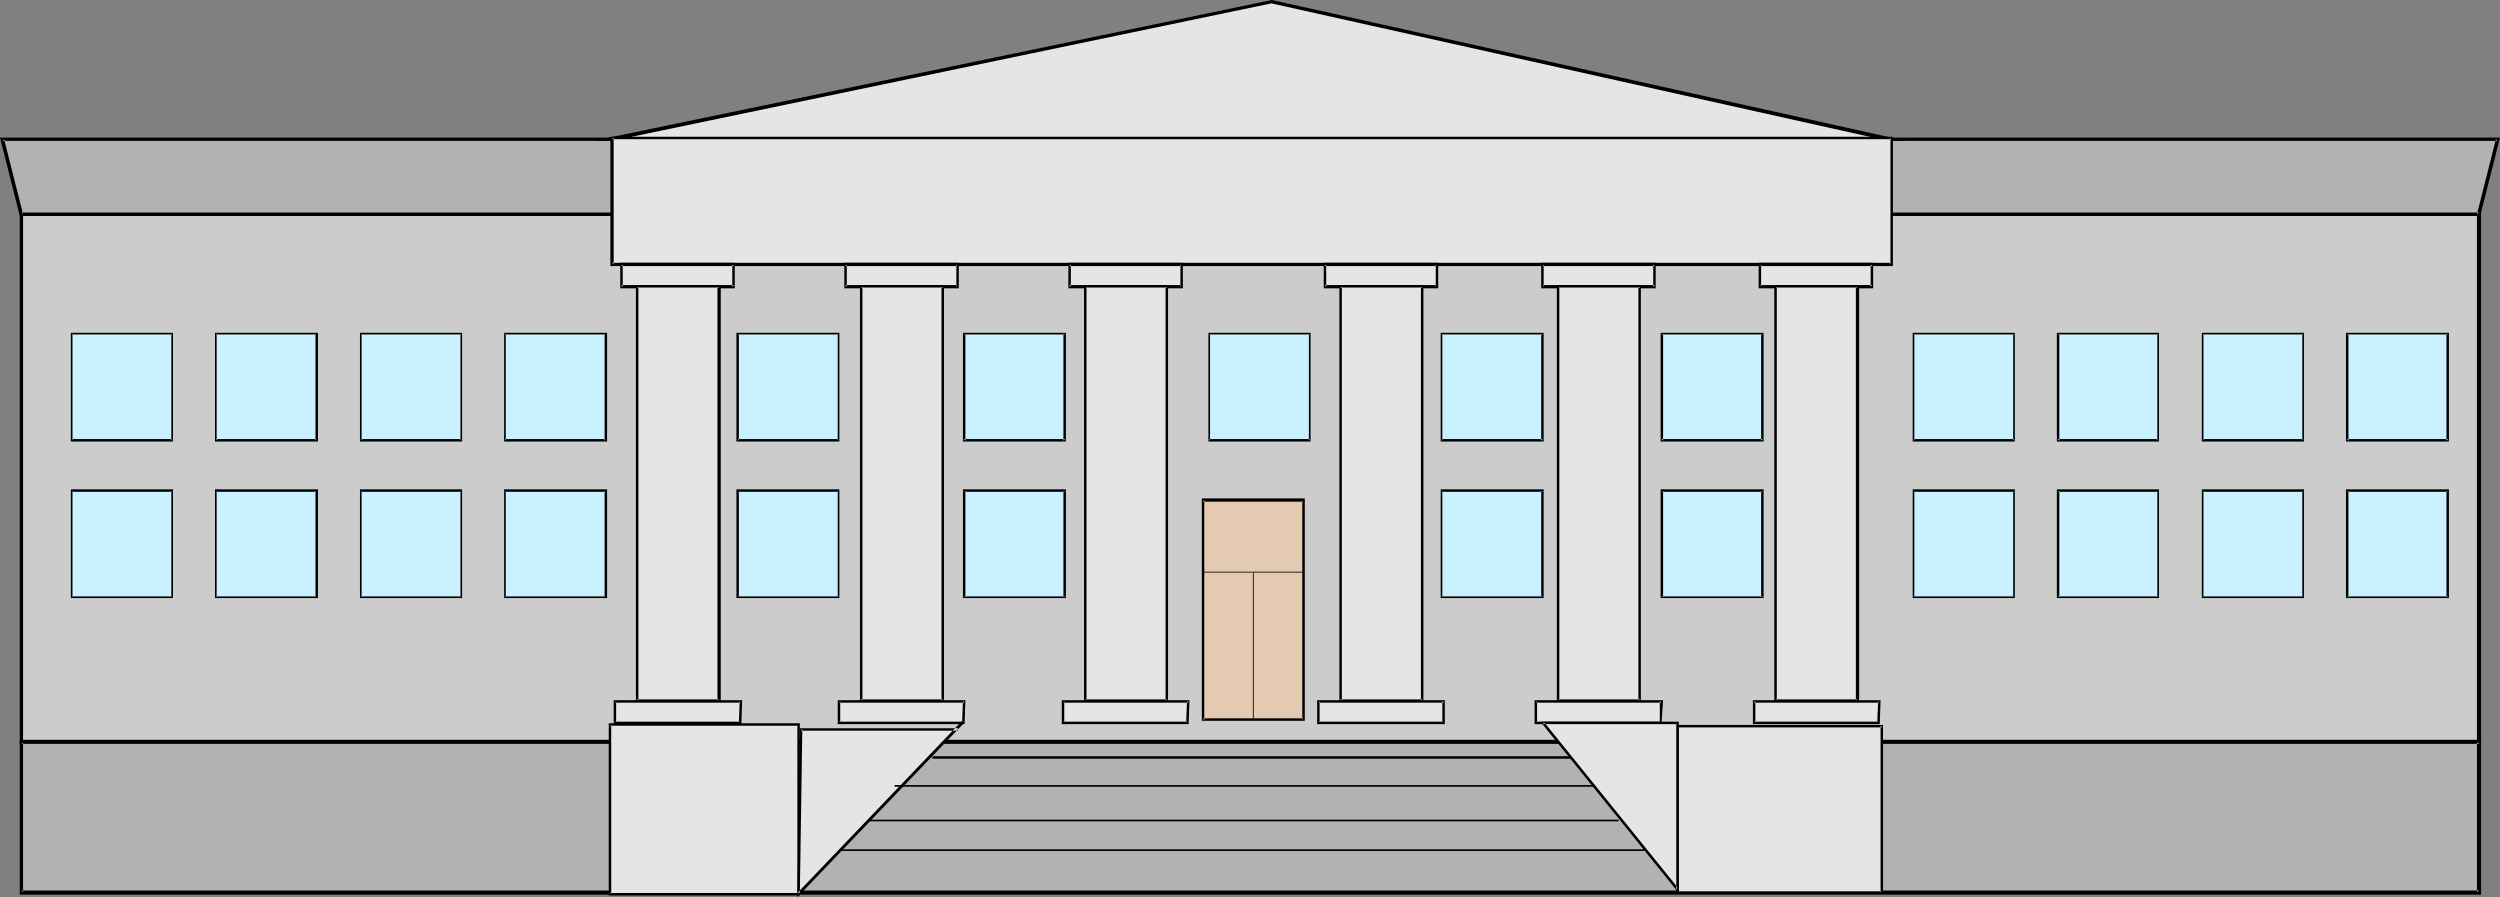 <?xml version="1.0" encoding="UTF-8" standalone="no"?>
<svg
   version="1.0"
   width="129.766mm"
   height="46.566mm"
   id="svg112"
   sodipodi:docname="Building 22.wmf"
   xmlns:inkscape="http://www.inkscape.org/namespaces/inkscape"
   xmlns:sodipodi="http://sodipodi.sourceforge.net/DTD/sodipodi-0.dtd"
   xmlns="http://www.w3.org/2000/svg"
   xmlns:svg="http://www.w3.org/2000/svg">
  <rect width="100%" height="100%" fill="#808080" stroke="none"/>
  <sodipodi:namedview
     id="namedview112"
     pagecolor="#ffffff"
     bordercolor="#000000"
     borderopacity="0.25"
     inkscape:showpageshadow="2"
     inkscape:pageopacity="0.0"
     inkscape:pagecheckerboard="0"
     inkscape:deskcolor="#d1d1d1"
     inkscape:document-units="mm" />
  <defs
     id="defs1">
    <pattern
       id="WMFhbasepattern"
       patternUnits="userSpaceOnUse"
       width="6"
       height="6"
       x="0"
       y="0" />
  </defs>
  <path
     style="fill:#cccccc;fill-opacity:1;fill-rule:evenodd;stroke:none"
     d="M 486.415,145.614 V 42.019 H 4.202 V 145.614 Z"
     id="path1" />
  <path
     style="fill:#000000;fill-opacity:1;fill-rule:evenodd;stroke:none"
     d="M 486.739,146.098 V 41.696 H 3.878 V 146.098 H 486.739 l -0.323,-0.808 H 4.202 l 0.323,0.323 V 42.019 L 4.202,42.343 H 486.415 l -0.485,-0.323 V 145.614 l 0.485,-0.323 z"
     id="path2" />
  <path
     style="fill:#b2b2b2;fill-opacity:1;fill-rule:evenodd;stroke:none"
     d="m 489.971,27.313 -3.555,14.707 H 4.202 L 0.485,27.313 Z"
     id="path3" />
  <path
     style="fill:#000000;fill-opacity:1;fill-rule:evenodd;stroke:none"
     d="m 489.971,27.636 -0.323,-0.323 -3.717,14.707 0.485,-0.323 H 4.202 L 4.525,42.019 0.808,27.313 0.485,27.636 H 489.971 l 0.485,-0.646 H 0 L 3.878,42.343 H 486.577 l 3.878,-15.353 z"
     id="path4" />
  <path
     style="fill:#b2b2b2;fill-opacity:1;fill-rule:evenodd;stroke:none"
     d="M 486.415,175.027 V 145.614 H 4.202 v 29.414 z"
     id="path5" />
  <path
     style="fill:#000000;fill-opacity:1;fill-rule:evenodd;stroke:none"
     d="M 486.739,175.512 V 145.129 H 3.878 v 30.383 H 486.739 l -0.323,-0.808 H 4.202 l 0.323,0.323 v -29.414 l -0.323,0.323 H 486.415 l -0.485,-0.323 v 29.414 l 0.485,-0.323 z"
     id="path6" />
  <path
     style="fill:#e5e5e5;fill-opacity:1;fill-rule:evenodd;stroke:none"
     d="M 370.387,27.313 249.51,0.323 120.069,27.313 Z"
     id="path7" />
  <path
     style="fill:#000000;fill-opacity:1;fill-rule:evenodd;stroke:none"
     d="M 373.942,27.636 249.51,0 116.352,27.636 h 257.59 l -3.555,-0.646 H 120.069 v 0.646 L 249.51,0.646 h -0.162 L 370.387,27.636 v -0.646 z"
     id="path8" />
  <path
     style="fill:#caf1ff;fill-opacity:1;fill-rule:evenodd;stroke:none"
     d="M 33.774,86.463 V 65.453 H 14.059 v 21.01 z"
     id="path9" />
  <path
     style="fill:#000000;fill-opacity:1;fill-rule:evenodd;stroke:none"
     d="M 33.936,86.625 V 65.292 H 13.898 v 21.333 h 20.038 l -0.162,-0.485 H 14.059 l 0.162,0.323 V 65.453 l -0.162,0.162 h 19.715 l -0.162,-0.162 v 21.01 l 0.162,-0.323 z"
     id="path10" />
  <path
     style="fill:#caf1ff;fill-opacity:1;fill-rule:evenodd;stroke:none"
     d="M 33.774,117.17 V 96.321 H 14.059 v 20.848 z"
     id="path11" />
  <path
     style="fill:#000000;fill-opacity:1;fill-rule:evenodd;stroke:none"
     d="M 33.936,117.331 V 95.998 H 13.898 V 117.331 h 20.038 l -0.162,-0.323 H 14.059 l 0.162,0.162 V 96.321 l -0.162,0.162 h 19.715 l -0.162,-0.162 v 20.848 l 0.162,-0.162 z"
     id="path12" />
  <path
     style="fill:#caf1ff;fill-opacity:1;fill-rule:evenodd;stroke:none"
     d="M 62.054,86.463 V 65.453 H 42.339 v 21.01 z"
     id="path13" />
  <path
     style="fill:#000000;fill-opacity:1;fill-rule:evenodd;stroke:none"
     d="M 62.378,86.625 V 65.292 H 42.178 V 86.625 H 62.378 L 62.054,86.14 H 42.339 l 0.162,0.323 V 65.453 l -0.162,0.162 H 62.054 l -0.162,-0.162 v 21.01 l 0.162,-0.323 z"
     id="path14" />
  <path
     style="fill:#caf1ff;fill-opacity:1;fill-rule:evenodd;stroke:none"
     d="M 62.054,117.17 V 96.321 H 42.339 v 20.848 z"
     id="path15" />
  <path
     style="fill:#000000;fill-opacity:1;fill-rule:evenodd;stroke:none"
     d="M 62.378,117.331 V 95.998 H 42.178 V 117.331 H 62.378 L 62.054,117.008 H 42.339 l 0.162,0.162 V 96.321 l -0.162,0.162 H 62.054 l -0.162,-0.162 v 20.848 l 0.162,-0.162 z"
     id="path16" />
  <path
     style="fill:#caf1ff;fill-opacity:1;fill-rule:evenodd;stroke:none"
     d="M 90.496,86.463 V 65.453 H 70.781 v 21.01 z"
     id="path17" />
  <path
     style="fill:#000000;fill-opacity:1;fill-rule:evenodd;stroke:none"
     d="M 90.657,86.625 V 65.292 H 70.619 v 21.333 h 20.038 l -0.162,-0.485 H 70.781 l 0.162,0.323 V 65.453 l -0.162,0.162 h 19.715 l -0.162,-0.162 v 21.01 l 0.162,-0.323 z"
     id="path18" />
  <path
     style="fill:#caf1ff;fill-opacity:1;fill-rule:evenodd;stroke:none"
     d="M 90.496,117.17 V 96.321 H 70.781 v 20.848 z"
     id="path19" />
  <path
     style="fill:#000000;fill-opacity:1;fill-rule:evenodd;stroke:none"
     d="M 90.657,117.331 V 95.998 H 70.619 V 117.331 h 20.038 l -0.162,-0.323 H 70.781 l 0.162,0.162 V 96.321 l -0.162,0.162 h 19.715 l -0.162,-0.162 v 20.848 l 0.162,-0.162 z"
     id="path20" />
  <path
     style="fill:#caf1ff;fill-opacity:1;fill-rule:evenodd;stroke:none"
     d="M 118.776,86.463 V 65.453 H 99.061 v 21.01 z"
     id="path21" />
  <path
     style="fill:#000000;fill-opacity:1;fill-rule:evenodd;stroke:none"
     d="M 119.099,86.625 V 65.292 H 98.899 v 21.333 h 20.2 l -0.323,-0.485 H 99.061 l 0.162,0.323 V 65.453 l -0.162,0.162 h 19.715 l -0.162,-0.162 v 21.01 l 0.162,-0.323 z"
     id="path22" />
  <path
     style="fill:#caf1ff;fill-opacity:1;fill-rule:evenodd;stroke:none"
     d="M 118.776,117.17 V 96.321 H 99.061 v 20.848 z"
     id="path23" />
  <path
     style="fill:#000000;fill-opacity:1;fill-rule:evenodd;stroke:none"
     d="M 119.099,117.331 V 95.998 H 98.899 V 117.331 h 20.2 l -0.323,-0.323 H 99.061 l 0.162,0.162 V 96.321 l -0.162,0.162 h 19.715 l -0.162,-0.162 v 20.848 l 0.162,-0.162 z"
     id="path24" />
  <path
     style="fill:#caf1ff;fill-opacity:1;fill-rule:evenodd;stroke:none"
     d="M 395.112,86.463 V 65.453 h -19.715 v 21.01 z"
     id="path25" />
  <path
     style="fill:#000000;fill-opacity:1;fill-rule:evenodd;stroke:none"
     d="M 395.273,86.625 V 65.292 h -20.038 v 21.333 h 20.038 l -0.162,-0.485 h -19.715 l 0.162,0.323 V 65.453 l -0.162,0.162 h 19.715 l -0.162,-0.162 v 21.01 l 0.162,-0.323 z"
     id="path26" />
  <path
     style="fill:#caf1ff;fill-opacity:1;fill-rule:evenodd;stroke:none"
     d="M 395.112,117.17 V 96.321 h -19.715 v 20.848 z"
     id="path27" />
  <path
     style="fill:#000000;fill-opacity:1;fill-rule:evenodd;stroke:none"
     d="M 395.273,117.331 V 95.998 H 375.235 V 117.331 h 20.038 l -0.162,-0.323 h -19.715 l 0.162,0.162 V 96.321 l -0.162,0.162 h 19.715 l -0.162,-0.162 v 20.848 l 0.162,-0.162 z"
     id="path28" />
  <path
     style="fill:#caf1ff;fill-opacity:1;fill-rule:evenodd;stroke:none"
     d="M 423.392,86.463 V 65.453 h -19.715 v 21.01 z"
     id="path29" />
  <path
     style="fill:#000000;fill-opacity:1;fill-rule:evenodd;stroke:none"
     d="M 423.553,86.625 V 65.292 h -20.038 v 21.333 h 20.038 l -0.162,-0.485 h -19.715 l 0.323,0.323 V 65.453 l -0.323,0.162 h 19.715 l -0.162,-0.162 v 21.01 l 0.162,-0.323 z"
     id="path30" />
  <path
     style="fill:#caf1ff;fill-opacity:1;fill-rule:evenodd;stroke:none"
     d="M 423.392,117.17 V 96.321 h -19.715 v 20.848 z"
     id="path31" />
  <path
     style="fill:#000000;fill-opacity:1;fill-rule:evenodd;stroke:none"
     d="M 423.553,117.331 V 95.998 H 403.515 V 117.331 h 20.038 l -0.162,-0.323 h -19.715 l 0.323,0.162 V 96.321 l -0.323,0.162 h 19.715 l -0.162,-0.162 v 20.848 l 0.162,-0.162 z"
     id="path32" />
  <path
     style="fill:#caf1ff;fill-opacity:1;fill-rule:evenodd;stroke:none"
     d="M 451.833,86.463 V 65.453 h -19.715 v 21.01 z"
     id="path33" />
  <path
     style="fill:#000000;fill-opacity:1;fill-rule:evenodd;stroke:none"
     d="M 451.995,86.625 V 65.292 h -20.038 v 21.333 h 20.038 l -0.162,-0.485 h -19.715 l 0.162,0.323 V 65.453 l -0.162,0.162 h 19.715 l -0.162,-0.162 v 21.01 l 0.162,-0.323 z"
     id="path34" />
  <path
     style="fill:#caf1ff;fill-opacity:1;fill-rule:evenodd;stroke:none"
     d="M 451.833,117.17 V 96.321 h -19.715 v 20.848 z"
     id="path35" />
  <path
     style="fill:#000000;fill-opacity:1;fill-rule:evenodd;stroke:none"
     d="M 451.995,117.331 V 95.998 H 431.956 V 117.331 h 20.038 l -0.162,-0.323 h -19.715 l 0.162,0.162 V 96.321 l -0.162,0.162 h 19.715 l -0.162,-0.162 v 20.848 l 0.162,-0.162 z"
     id="path36" />
  <path
     style="fill:#caf1ff;fill-opacity:1;fill-rule:evenodd;stroke:none"
     d="M 480.275,86.463 V 65.453 h -19.877 v 21.01 z"
     id="path37" />
  <path
     style="fill:#000000;fill-opacity:1;fill-rule:evenodd;stroke:none"
     d="M 480.436,86.625 V 65.292 h -20.2 v 21.333 h 20.2 l -0.162,-0.485 h -19.877 l 0.323,0.323 V 65.453 l -0.323,0.162 h 19.877 l -0.323,-0.162 v 21.01 l 0.323,-0.323 z"
     id="path38" />
  <path
     style="fill:#caf1ff;fill-opacity:1;fill-rule:evenodd;stroke:none"
     d="M 480.275,117.17 V 96.321 h -19.877 v 20.848 z"
     id="path39" />
  <path
     style="fill:#000000;fill-opacity:1;fill-rule:evenodd;stroke:none"
     d="M 480.436,117.331 V 95.998 H 460.236 V 117.331 h 20.2 l -0.162,-0.323 h -19.877 l 0.323,0.162 V 96.321 l -0.323,0.162 h 19.877 l -0.323,-0.162 v 20.848 l 0.323,-0.162 z"
     id="path40" />
  <path
     style="fill:#caf1ff;fill-opacity:1;fill-rule:evenodd;stroke:none"
     d="M 164.509,86.463 V 65.453 h -19.715 v 21.01 z"
     id="path41" />
  <path
     style="fill:#000000;fill-opacity:1;fill-rule:evenodd;stroke:none"
     d="M 164.67,86.625 V 65.292 h -20.2 v 21.333 h 20.2 l -0.162,-0.485 h -19.715 l 0.162,0.323 V 65.453 l -0.162,0.162 h 19.715 l -0.162,-0.162 v 21.01 l 0.162,-0.323 z"
     id="path42" />
  <path
     style="fill:#caf1ff;fill-opacity:1;fill-rule:evenodd;stroke:none"
     d="M 164.509,117.17 V 96.321 h -19.715 v 20.848 z"
     id="path43" />
  <path
     style="fill:#000000;fill-opacity:1;fill-rule:evenodd;stroke:none"
     d="M 164.67,117.331 V 95.998 H 144.47 V 117.331 h 20.2 l -0.162,-0.323 h -19.715 l 0.162,0.162 V 96.321 l -0.162,0.162 h 19.715 l -0.162,-0.162 v 20.848 l 0.162,-0.162 z"
     id="path44" />
  <path
     style="fill:#caf1ff;fill-opacity:1;fill-rule:evenodd;stroke:none"
     d="M 208.949,86.463 V 65.453 h -19.877 v 21.01 z"
     id="path45" />
  <path
     style="fill:#000000;fill-opacity:1;fill-rule:evenodd;stroke:none"
     d="M 209.11,86.625 V 65.292 h -20.2 v 21.333 h 20.2 l -0.162,-0.485 h -19.877 l 0.323,0.323 V 65.453 l -0.323,0.162 h 19.877 l -0.323,-0.162 v 21.01 l 0.323,-0.323 z"
     id="path46" />
  <path
     style="fill:#caf1ff;fill-opacity:1;fill-rule:evenodd;stroke:none"
     d="M 208.949,117.17 V 96.321 h -19.877 v 20.848 z"
     id="path47" />
  <path
     style="fill:#000000;fill-opacity:1;fill-rule:evenodd;stroke:none"
     d="M 209.11,117.331 V 95.998 H 188.91 V 117.331 h 20.2 l -0.162,-0.323 h -19.877 l 0.323,0.162 V 96.321 l -0.323,0.162 h 19.877 l -0.323,-0.162 v 20.848 l 0.323,-0.162 z"
     id="path48" />
  <path
     style="fill:#caf1ff;fill-opacity:1;fill-rule:evenodd;stroke:none"
     d="M 302.676,86.463 V 65.453 h -19.877 v 21.01 z"
     id="path49" />
  <path
     style="fill:#000000;fill-opacity:1;fill-rule:evenodd;stroke:none"
     d="M 302.838,86.625 V 65.292 h -20.2 v 21.333 h 20.2 l -0.162,-0.485 h -19.877 l 0.162,0.323 V 65.453 l -0.162,0.162 h 19.877 l -0.323,-0.162 v 21.01 l 0.323,-0.323 z"
     id="path50" />
  <path
     style="fill:#caf1ff;fill-opacity:1;fill-rule:evenodd;stroke:none"
     d="M 302.676,117.17 V 96.321 h -19.877 v 20.848 z"
     id="path51" />
  <path
     style="fill:#000000;fill-opacity:1;fill-rule:evenodd;stroke:none"
     d="M 302.838,117.331 V 95.998 H 282.638 V 117.331 h 20.2 l -0.162,-0.323 h -19.877 l 0.162,0.162 V 96.321 l -0.162,0.162 h 19.877 l -0.323,-0.162 v 20.848 l 0.323,-0.162 z"
     id="path52" />
  <path
     style="fill:#caf1ff;fill-opacity:1;fill-rule:evenodd;stroke:none"
     d="M 345.824,86.463 V 65.453 h -19.877 v 21.01 z"
     id="path53" />
  <path
     style="fill:#000000;fill-opacity:1;fill-rule:evenodd;stroke:none"
     d="M 345.985,86.625 V 65.292 h -20.2 v 21.333 h 20.2 l -0.162,-0.485 h -19.877 l 0.323,0.323 V 65.453 l -0.323,0.162 h 19.877 l -0.323,-0.162 v 21.01 l 0.323,-0.323 z"
     id="path54" />
  <path
     style="fill:#caf1ff;fill-opacity:1;fill-rule:evenodd;stroke:none"
     d="M 345.824,117.17 V 96.321 h -19.877 v 20.848 z"
     id="path55" />
  <path
     style="fill:#000000;fill-opacity:1;fill-rule:evenodd;stroke:none"
     d="M 345.985,117.331 V 95.998 H 325.785 V 117.331 h 20.2 l -0.162,-0.323 h -19.877 l 0.323,0.162 V 96.321 l -0.323,0.162 h 19.877 l -0.323,-0.162 v 20.848 l 0.323,-0.162 z"
     id="path56" />
  <path
     style="fill:#caf1ff;fill-opacity:1;fill-rule:evenodd;stroke:none"
     d="M 256.944,86.463 V 65.453 h -19.715 v 21.01 z"
     id="path57" />
  <path
     style="fill:#000000;fill-opacity:1;fill-rule:evenodd;stroke:none"
     d="M 257.105,86.625 V 65.292 h -20.038 v 21.333 h 20.038 l -0.162,-0.485 h -19.715 l 0.162,0.323 V 65.453 l -0.162,0.162 h 19.715 l -0.162,-0.162 v 21.01 l 0.162,-0.323 z"
     id="path58" />
  <path
     style="fill:#e5e5e5;fill-opacity:1;fill-rule:evenodd;stroke:none"
     d="M 371.033,51.878 V 26.989 H 120.069 v 24.888 z"
     id="path59" />
  <path
     style="fill:#000000;fill-opacity:1;fill-rule:evenodd;stroke:none"
     d="M 371.356,52.201 V 26.828 H 119.745 v 25.373 h 251.611 l -0.323,-0.646 H 120.069 l 0.323,0.323 V 26.989 l -0.323,0.323 h 250.965 l -0.162,-0.323 v 24.888 l 0.162,-0.323 z"
     id="path60" />
  <path
     style="fill:#e5e5e5;fill-opacity:1;fill-rule:evenodd;stroke:none"
     d="m 143.985,56.241 v -4.364 h -22.139 v 4.364 z"
     id="path61" />
  <path
     style="fill:#000000;fill-opacity:1;fill-rule:evenodd;stroke:none"
     d="m 144.147,56.565 v -5.01 h -22.462 v 5.01 h 22.462 l -0.162,-0.646 h -22.139 l 0.323,0.323 v -4.364 l -0.323,0.323 h 22.139 l -0.323,-0.323 v 4.364 l 0.323,-0.323 z"
     id="path62" />
  <path
     style="fill:#e5e5e5;fill-opacity:1;fill-rule:evenodd;stroke:none"
     d="M 141.077,137.533 V 56.241 h -16.16 v 81.291 z"
     id="path63" />
  <path
     style="fill:#000000;fill-opacity:1;fill-rule:evenodd;stroke:none"
     d="M 141.4,137.694 V 55.918 h -16.645 v 81.776 h 16.645 l -0.323,-0.485 h -16.16 l 0.323,0.323 V 56.241 l -0.323,0.162 h 16.16 l -0.323,-0.162 v 81.291 l 0.323,-0.323 z"
     id="path64" />
  <path
     style="fill:#e5e5e5;fill-opacity:1;fill-rule:evenodd;stroke:none"
     d="m 145.117,141.735 0.162,-4.202 h -24.563 v 4.202 z"
     id="path65" />
  <path
     style="fill:#000000;fill-opacity:1;fill-rule:evenodd;stroke:none"
     d="m 145.44,142.058 0.162,-4.687 h -25.21 v 4.687 h 25.048 l -0.323,-0.485 h -24.402 l 0.162,0.162 v -4.202 l -0.162,0.323 h 24.563 l -0.162,-0.323 -0.162,4.202 0.162,-0.162 z"
     id="path66" />
  <path
     style="fill:#e5e5e5;fill-opacity:1;fill-rule:evenodd;stroke:none"
     d="m 187.779,56.241 v -4.364 h -21.978 v 4.364 z"
     id="path67" />
  <path
     style="fill:#000000;fill-opacity:1;fill-rule:evenodd;stroke:none"
     d="m 188.102,56.565 v -5.01 h -22.462 v 5.01 h 22.462 l -0.323,-0.646 h -21.978 l 0.323,0.323 v -4.364 l -0.323,0.323 h 21.978 l -0.162,-0.323 v 4.364 l 0.162,-0.323 z"
     id="path68" />
  <path
     style="fill:#e5e5e5;fill-opacity:1;fill-rule:evenodd;stroke:none"
     d="M 185.032,137.533 V 56.241 h -16.16 v 81.291 z"
     id="path69" />
  <path
     style="fill:#000000;fill-opacity:1;fill-rule:evenodd;stroke:none"
     d="M 185.193,137.694 V 55.918 h -16.483 v 81.776 h 16.483 l -0.162,-0.485 h -16.16 l 0.323,0.323 V 56.241 l -0.323,0.162 h 16.16 l -0.323,-0.162 v 81.291 l 0.323,-0.323 z"
     id="path70" />
  <path
     style="fill:#e5e5e5;fill-opacity:1;fill-rule:evenodd;stroke:none"
     d="m 189.072,141.735 0.162,-4.202 h -24.563 v 4.202 z"
     id="path71" />
  <path
     style="fill:#000000;fill-opacity:1;fill-rule:evenodd;stroke:none"
     d="m 189.233,142.058 0.162,-4.687 h -25.048 v 4.687 h 24.886 l -0.162,-0.485 h -24.402 l 0.162,0.162 v -4.202 l -0.162,0.323 h 24.563 l -0.323,-0.323 -0.162,4.202 0.323,-0.162 z"
     id="path72" />
  <path
     style="fill:#e5e5e5;fill-opacity:1;fill-rule:evenodd;stroke:none"
     d="m 231.734,56.241 v -4.364 h -21.978 v 4.364 z"
     id="path73" />
  <path
     style="fill:#000000;fill-opacity:1;fill-rule:evenodd;stroke:none"
     d="m 232.057,56.565 v -5.01 h -22.462 v 5.01 h 22.462 l -0.323,-0.646 h -21.978 l 0.323,0.323 v -4.364 l -0.323,0.323 h 21.978 l -0.162,-0.323 v 4.364 l 0.162,-0.323 z"
     id="path74" />
  <path
     style="fill:#e5e5e5;fill-opacity:1;fill-rule:evenodd;stroke:none"
     d="M 228.987,137.533 V 56.241 h -15.998 v 81.291 z"
     id="path75" />
  <path
     style="fill:#000000;fill-opacity:1;fill-rule:evenodd;stroke:none"
     d="M 229.149,137.694 V 55.918 h -16.483 v 81.776 h 16.483 l -0.162,-0.485 h -15.998 l 0.162,0.323 V 56.241 l -0.162,0.162 h 15.998 l -0.323,-0.162 v 81.291 l 0.323,-0.323 z"
     id="path76" />
  <path
     style="fill:#e5e5e5;fill-opacity:1;fill-rule:evenodd;stroke:none"
     d="m 233.027,141.735 0.162,-4.202 h -24.563 v 4.202 z"
     id="path77" />
  <path
     style="fill:#000000;fill-opacity:1;fill-rule:evenodd;stroke:none"
     d="m 233.189,142.058 0.162,-4.687 h -25.048 v 4.687 h 24.886 l -0.162,-0.485 h -24.402 l 0.162,0.162 v -4.202 l -0.162,0.323 h 24.563 l -0.323,-0.323 -0.162,4.202 0.323,-0.162 z"
     id="path78" />
  <path
     style="fill:#e5e5e5;fill-opacity:1;fill-rule:evenodd;stroke:none"
     d="m 281.83,56.241 v -4.364 h -21.978 v 4.364 z"
     id="path79" />
  <path
     style="fill:#000000;fill-opacity:1;fill-rule:evenodd;stroke:none"
     d="m 282.153,56.565 v -5.01 h -22.462 v 5.01 h 22.462 l -0.323,-0.646 h -21.978 l 0.323,0.323 v -4.364 l -0.323,0.323 h 21.978 l -0.162,-0.323 v 4.364 l 0.162,-0.323 z"
     id="path80" />
  <path
     style="fill:#e5e5e5;fill-opacity:1;fill-rule:evenodd;stroke:none"
     d="M 279.083,137.533 V 56.241 H 262.923 v 81.291 z"
     id="path81" />
  <path
     style="fill:#000000;fill-opacity:1;fill-rule:evenodd;stroke:none"
     d="M 279.244,137.694 V 55.918 H 262.761 v 81.776 h 16.483 l -0.162,-0.485 H 262.923 l 0.323,0.323 V 56.241 l -0.323,0.162 h 16.16 l -0.323,-0.162 v 81.291 l 0.323,-0.323 z"
     id="path82" />
  <path
     style="fill:#e5e5e5;fill-opacity:1;fill-rule:evenodd;stroke:none"
     d="m 283.123,141.735 0.162,-4.202 h -24.563 v 4.202 z"
     id="path83" />
  <path
     style="fill:#000000;fill-opacity:1;fill-rule:evenodd;stroke:none"
     d="m 283.446,142.058 v -4.687 h -25.048 v 4.687 h 25.048 l -0.323,-0.485 h -24.402 l 0.162,0.162 v -4.202 l -0.162,0.323 h 24.563 l -0.323,-0.323 v 4.202 l 0.162,-0.162 z"
     id="path84" />
  <path
     style="fill:#e5e5e5;fill-opacity:1;fill-rule:evenodd;stroke:none"
     d="m 324.654,56.241 v -4.364 h -21.978 v 4.364 z"
     id="path85" />
  <path
     style="fill:#000000;fill-opacity:1;fill-rule:evenodd;stroke:none"
     d="m 324.816,56.565 v -5.01 h -22.462 v 5.01 h 22.462 l -0.162,-0.646 h -21.978 l 0.162,0.323 v -4.364 l -0.162,0.323 h 21.978 l -0.323,-0.323 v 4.364 l 0.323,-0.323 z"
     id="path86" />
  <path
     style="fill:#e5e5e5;fill-opacity:1;fill-rule:evenodd;stroke:none"
     d="M 321.745,137.533 V 56.241 h -15.998 v 81.291 z"
     id="path87" />
  <path
     style="fill:#000000;fill-opacity:1;fill-rule:evenodd;stroke:none"
     d="M 321.907,137.694 V 55.918 h -16.483 v 81.776 h 16.483 l -0.162,-0.485 h -15.998 l 0.162,0.323 V 56.241 l -0.162,0.162 h 15.998 l -0.323,-0.162 v 81.291 l 0.323,-0.323 z"
     id="path88" />
  <path
     style="fill:#e5e5e5;fill-opacity:1;fill-rule:evenodd;stroke:none"
     d="m 325.785,141.735 0.162,-4.202 h -24.563 v 4.202 z"
     id="path89" />
  <path
     style="fill:#000000;fill-opacity:1;fill-rule:evenodd;stroke:none"
     d="m 325.947,142.058 0.323,-4.687 h -25.21 v 4.687 h 24.886 l -0.162,-0.485 h -24.402 l 0.162,0.162 v -4.202 l -0.162,0.323 h 24.563 l -0.323,-0.323 v 4.202 l 0.162,-0.162 z"
     id="path90" />
  <path
     style="fill:#e5e5e5;fill-opacity:1;fill-rule:evenodd;stroke:none"
     d="m 367.316,56.241 v -4.364 h -21.978 v 4.364 z"
     id="path91" />
  <path
     style="fill:#000000;fill-opacity:1;fill-rule:evenodd;stroke:none"
     d="m 367.478,56.565 v -5.01 h -22.462 v 5.01 h 22.462 l -0.162,-0.646 h -21.978 l 0.162,0.323 v -4.364 l -0.162,0.323 h 21.978 l -0.323,-0.323 v 4.364 l 0.323,-0.323 z"
     id="path92" />
  <path
     style="fill:#e5e5e5;fill-opacity:1;fill-rule:evenodd;stroke:none"
     d="M 364.408,137.533 V 56.241 h -15.998 v 81.291 z"
     id="path93" />
  <path
     style="fill:#000000;fill-opacity:1;fill-rule:evenodd;stroke:none"
     d="M 364.731,137.694 V 55.918 h -16.645 v 81.776 h 16.645 l -0.323,-0.485 h -15.998 l 0.162,0.323 V 56.241 l -0.162,0.162 h 15.998 l -0.323,-0.162 v 81.291 l 0.323,-0.323 z"
     id="path94" />
  <path
     style="fill:#e5e5e5;fill-opacity:1;fill-rule:evenodd;stroke:none"
     d="m 368.448,141.735 0.162,-4.202 h -24.563 v 4.202 z"
     id="path95" />
  <path
     style="fill:#000000;fill-opacity:1;fill-rule:evenodd;stroke:none"
     d="m 368.771,142.058 0.162,-4.687 h -25.048 v 4.687 h 24.886 l -0.323,-0.485 h -24.402 l 0.323,0.162 v -4.202 l -0.323,0.323 h 24.563 l -0.162,-0.323 -0.162,4.202 0.162,-0.162 z"
     id="path96" />
  <path
     style="fill:#e5e5e5;fill-opacity:1;fill-rule:evenodd;stroke:none"
     d="m 156.59,175.35 v -33.131 h -37.006 v 33.131 z"
     id="path97" />
  <path
     style="fill:#000000;fill-opacity:1;fill-rule:evenodd;stroke:none"
     d="m 156.913,175.674 v -33.777 h -37.491 v 33.777 h 37.491 l -0.323,-0.485 h -37.006 l 0.323,0.162 v -33.131 l -0.323,0.162 h 37.006 l -0.162,-0.162 v 33.131 l 0.162,-0.162 z"
     id="path98" />
  <path
     style="fill:#e4cab1;fill-opacity:1;fill-rule:evenodd;stroke:none"
     d="M 255.651,141.25 V 98.099 h -19.715 v 43.151 z"
     id="path99" />
  <path
     style="fill:#000000;fill-opacity:1;fill-rule:evenodd;stroke:none"
     d="M 255.974,141.412 V 97.776 h -20.2 v 43.636 h 20.2 l -0.323,-0.485 h -19.715 l 0.323,0.323 V 98.099 l -0.323,0.323 h 19.715 l -0.162,-0.323 v 43.151 l 0.162,-0.323 z"
     id="path100" />
  <path
     style="fill:#000000;fill-opacity:1;fill-rule:evenodd;stroke:none"
     d="m 235.936,112.321 h 19.715 v -0.162 h -19.715 z"
     id="path101" />
  <path
     style="fill:#000000;fill-opacity:1;fill-rule:evenodd;stroke:none"
     d="m 245.793,112.321 v 28.929 h 0.162 v -28.929 z"
     id="path102" />
  <path
     style="fill:#e5e5e5;fill-opacity:1;fill-rule:evenodd;stroke:none"
     d="m 369.256,175.027 v -32.646 h -40.238 v 32.646 z"
     id="path103" />
  <path
     style="fill:#000000;fill-opacity:1;fill-rule:evenodd;stroke:none"
     d="m 369.417,175.35 v -33.131 h -40.562 v 33.131 h 40.562 l -0.162,-0.485 h -40.238 l 0.323,0.162 v -32.646 l -0.323,0.323 h 40.238 l -0.323,-0.323 v 32.646 l 0.323,-0.162 z"
     id="path104" />
  <path
     style="fill:#e5e5e5;fill-opacity:1;fill-rule:evenodd;stroke:none"
     d="m 302.676,141.896 26.341,32.646 v -32.646 z"
     id="path105" />
  <path
     style="fill:#000000;fill-opacity:1;fill-rule:evenodd;stroke:none"
     d="m 302.192,141.573 27.149,33.616 v -33.616 h -27.149 l 0.485,0.485 h 26.341 l -0.162,-0.162 v 32.646 l 0.485,-0.162 -26.502,-32.807 -0.162,0.485 z"
     id="path106" />
  <path
     style="fill:#e5e5e5;fill-opacity:1;fill-rule:evenodd;stroke:none"
     d="m 187.941,143.028 h -30.866 l -0.485,32.323 32.32,-33.777 z"
     id="path107" />
  <path
     style="fill:#000000;fill-opacity:1;fill-rule:evenodd;stroke:none"
     d="m 187.941,142.866 h -31.027 l -0.485,33.131 32.643,-34.1 -0.323,-0.485 -32.32,33.777 0.485,0.162 0.485,-32.323 -0.323,0.323 h 30.866 z"
     id="path108" />
  <path
     style="fill:#000000;fill-opacity:1;fill-rule:evenodd;stroke:none"
     d="m 182.931,148.846 h 125.24 v -0.485 H 182.931 Z"
     id="path109" />
  <path
     style="fill:#000000;fill-opacity:1;fill-rule:evenodd;stroke:none"
     d="m 175.497,154.341 h 137.198 v -0.323 H 175.497 Z"
     id="path110" />
  <path
     style="fill:#000000;fill-opacity:1;fill-rule:evenodd;stroke:none"
     d="m 170.649,161.128 h 146.894 v -0.323 H 170.649 Z"
     id="path111" />
  <path
     style="fill:#000000;fill-opacity:1;fill-rule:evenodd;stroke:none"
     d="m 164.832,166.946 h 157.721 v -0.323 H 164.832 Z"
     id="path112" />
</svg>
